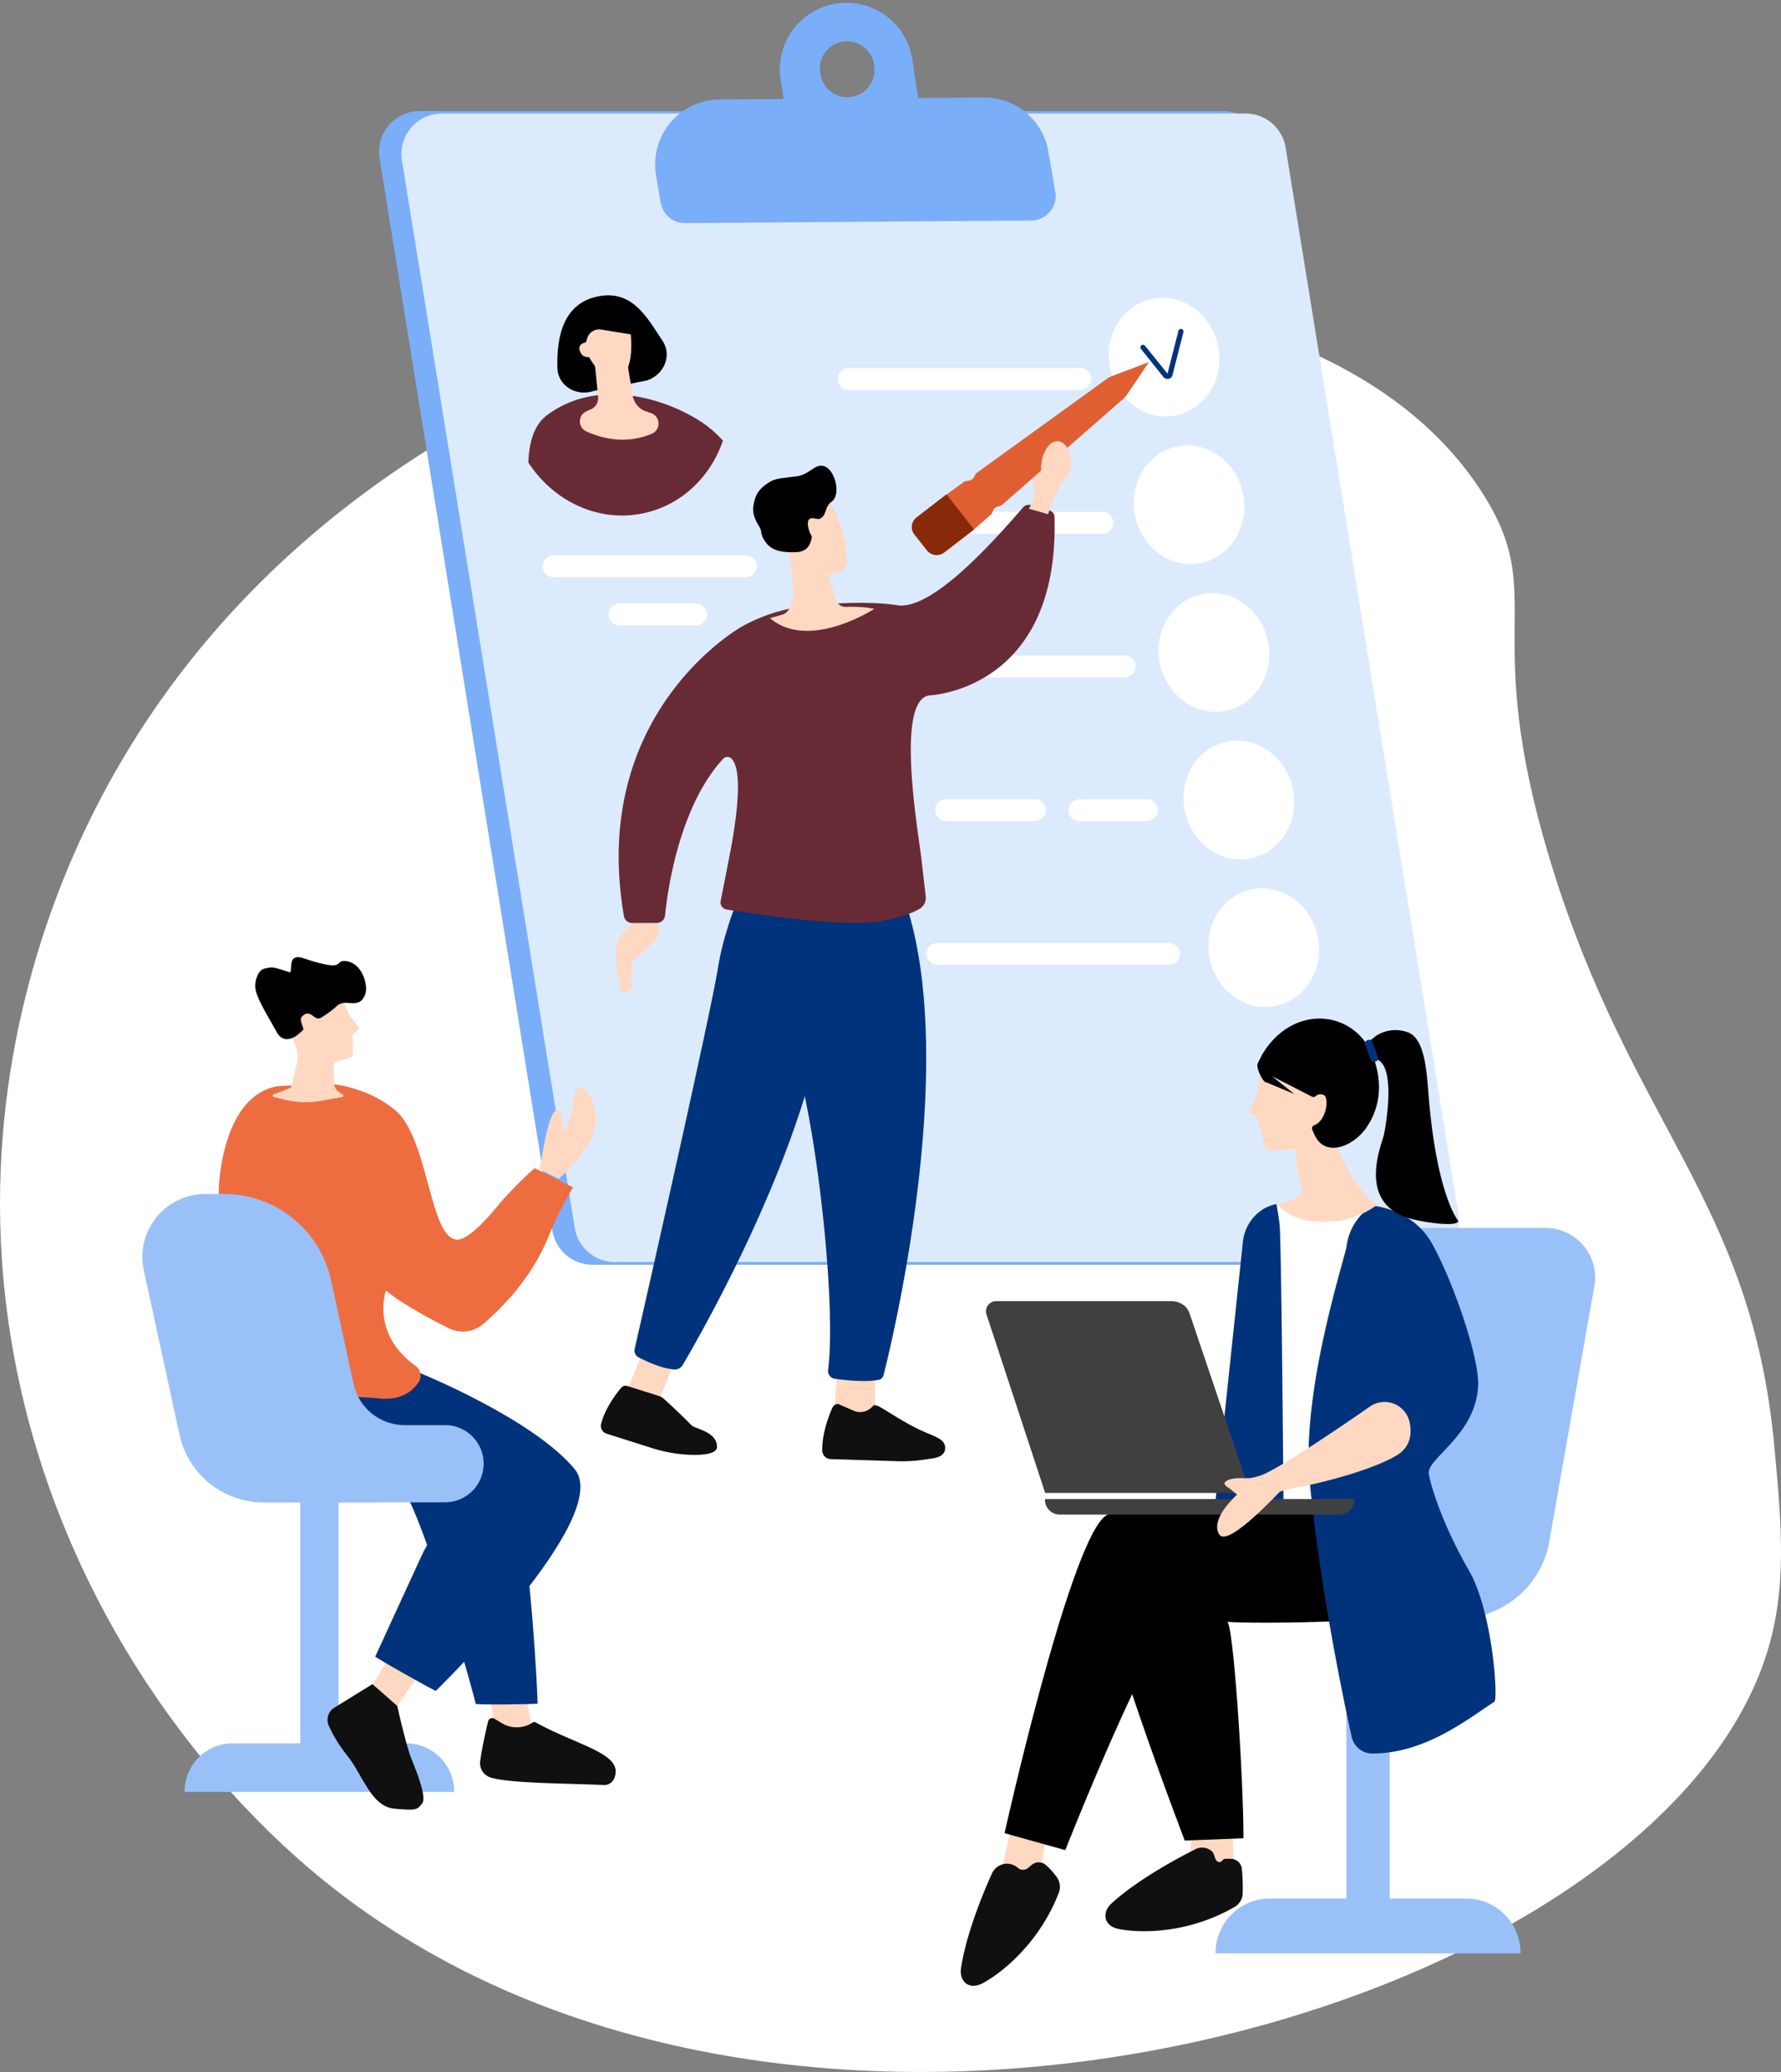 <svg xmlns="http://www.w3.org/2000/svg" xmlns:xlink="http://www.w3.org/1999/xlink" width="517.3" height="601.709" viewBox="0 0 517.3 601.709">
  <rect x="0" y="0" width="517.3" height="601.709" fill="#808080" stroke="none"/>
  <defs>
    <clipPath id="clip-path">
      <path id="Path_65651" data-name="Path 65651" d="M263,99.152h48.259v55.119H263Zm0,0" transform="translate(-263 -99.152)" fill="#7baef8"/>
    </clipPath>
  </defs>
  <g id="company-director" transform="translate(-1248.682 -3296.528)">
    <path id="Path_65636" data-name="Path 65636" d="M319.079,311.921c-11.195,24.795-27.769,72.252-21.107,131.276,8.546,75.734,50.845,135.452,91.993,169,136.56,111.329,386.519,39.4,419.615-65.465,6.008-19.031,4.327-37.381,2.251-59.949-6.606-71.83-41.422-93.171-64.836-169.422-21.3-69.4-.287-77.209-20.209-108.05C683.575,142.377,558.828,139.007,473,171.09,440.03,183.421,360.039,221.21,319.079,311.921" transform="translate(952.241 3230.039)" fill="#fff"/>
    <g id="Group_19233" data-name="Group 19233" transform="translate(1358.782 3296.528)">
      <path id="Path_65654" data-name="Path 65654" d="M294.042,442.876H527.491a11.806,11.806,0,0,0,11.616-13.72l-50.2-311.377a11.787,11.787,0,0,0-11.616-9.934H243.837a11.808,11.808,0,0,0-11.616,13.717l50.2,311.381a11.786,11.786,0,0,0,11.616,9.934" transform="translate(-232.068 -75.578)" fill="#7baef8"/>
      <path id="Path_65653" data-name="Path 65653" d="M295.792,441.56H529.241A11.77,11.77,0,0,0,540.857,427.9L490.641,117.924a11.763,11.763,0,0,0-11.616-9.889H245.587A11.774,11.774,0,0,0,233.971,121.7l50.2,309.974a11.774,11.774,0,0,0,11.616,9.889" transform="translate(-227.321 -75.06)" fill="#dceafe"/>
      <path id="Path_65652" data-name="Path 65652" d="M362.935,142.512a7.132,7.132,0,0,0,6.96-8.353l-2.016-11.731a18.862,18.862,0,0,0-18.695-15.647l-76.81.568a18.878,18.878,0,0,0-18.417,22.185l1.322,7.773a7.1,7.1,0,0,0,7.061,5.943l100.595-.739" transform="translate(-173.481 -78.462)" fill="#7baef8"/>
      <g id="Group_19234" data-name="Group 19234" transform="translate(114.829 0)" clip-path="url(#clip-path)">
        <path id="Path_65650" data-name="Path 65650" d="M283.029,126.85a7.908,7.908,0,0,1-7.788-6.626L275.2,120a7.9,7.9,0,1,1,15.573-2.639l.045.234A7.93,7.93,0,0,1,283.029,126.85Zm24.23,23.825-5.394-34.962a19.34,19.34,0,1,0-38.2,6.1l4.6,29.7a2.523,2.523,0,0,0,2.539,2.161h33.86a2.585,2.585,0,0,0,2.595-3" transform="translate(-261.844 -98.601)" fill="#7baef8"/>
      </g>
      <path id="Path_65655" data-name="Path 65655" d="M249.1,136.105c14.73-11.077,34.524-5.045,45.3,2.161a32.787,32.787,0,0,1,5.873,5.179c-3.627,10.543-12.08,18.78-23.176,21.1-13.049,2.74-26.042-3.527-33.351-14.764.2-5.483,1.507-10.773,5.353-13.676" transform="translate(-200.392 -15.472)" fill="#682b35"/>
      <path id="Path_65658" data-name="Path 65658" d="M272.079,146.974c5.019-1.7,7.28-7.324,4.54-11.441-4.5-6.756-8.657-14.819-18.506-13.023-10.25,1.886-12.354,11.56-12.076,20.9.16,5.06,5.42,8.353,10.539,6.626l15.5-3.059" transform="translate(-194.242 -36.491)"/>
      <path id="Path_65656" data-name="Path 65656" d="M251.7,126.6l1.377,13.921a3.583,3.583,0,0,1-2.19,3.657c-.42.16-.839.345-1.262.549a3.218,3.218,0,0,0,.074,5.858c4.566,2.031,11.586,3.8,19.01.624a3.207,3.207,0,0,0-.26-5.973l-1.437-.494a5.9,5.9,0,0,1-3.946-4.93l-2.2-13.412-9.166.2" transform="translate(-189.454 -25.263)" fill="#ffd8c2"/>
      <path id="Path_65657" data-name="Path 65657" d="M254.054,124.969l8.6,1.392s1.333,10.743-3.467,12.425-8.613-5.813-8.613-5.813a3.025,3.025,0,0,1-1.915-.523c-.594-.609-2.161-3.133.973-3.742l.364-1.188a3.623,3.623,0,0,1,4.057-2.55" transform="translate(-189.559 -29.26)" fill="#ffd8c2"/>
      <g id="Group_19235" data-name="Group 19235" transform="translate(47.47 86.466)">
        <path id="Path_65665" data-name="Path 65665" d="M345.324,172.922H278.069a3.176,3.176,0,0,0,0,6.352h67.255a3.176,3.176,0,0,0,0-6.352" transform="translate(-163.349 14.465)" fill="#fff"/>
        <path id="Path_65666" data-name="Path 65666" d="M308.743,161.676H289.194a3.176,3.176,0,0,0,0,6.352h19.549a3.176,3.176,0,0,0,0-6.352" transform="translate(-133.205 -16.037)" fill="#fff"/>
        <path id="Path_65667" data-name="Path 65667" d="M304.508,161.676H278.756a3.176,3.176,0,1,0,0,6.352h25.752a3.176,3.176,0,1,0,0-6.352" transform="translate(-161.526 -16.037)" fill="#fff"/>
        <path id="Path_65668" data-name="Path 65668" d="M341.859,150.43H274.6a3.176,3.176,0,0,0,0,6.352h67.255a3.176,3.176,0,1,0,0-6.352" transform="translate(-172.777 -46.539)" fill="#fff"/>
        <path id="Path_65669" data-name="Path 65669" d="M327.715,139.188H277.44a3.174,3.174,0,1,0,0,6.348h50.275a3.174,3.174,0,1,0,0-6.348" transform="translate(-165.085 -77.031)" fill="#fff"/>
        <path id="Path_65659" data-name="Path 65659" d="M338.39,127.941H271.135a3.176,3.176,0,1,0,0,6.352H338.39a3.176,3.176,0,0,0,0-6.352" transform="translate(-182.196 -107.535)" fill="#fff"/>
        <path id="Path_65670" data-name="Path 65670" d="M303.906,142.594H248.033a3.176,3.176,0,1,0,0,6.352h55.873a3.176,3.176,0,0,0,0-6.352" transform="translate(-244.855 -67.793)" fill="#fff"/>
        <path id="Path_65671" data-name="Path 65671" d="M275.427,146.363H253.213a3.176,3.176,0,1,0,0,6.352h22.214a3.176,3.176,0,0,0,0-6.352" transform="translate(-230.805 -57.57)" fill="#fff"/>
        <path id="Path_65660" data-name="Path 65660" d="M289.562,142.969c1.956,9.351,10.554,15.458,19.211,13.643s14.1-10.858,12.139-20.2S310.354,120.94,301.7,122.767s-14.1,10.862-12.135,20.2" transform="translate(-124.682 -122.444)" fill="#fff"/>
        <path id="Path_65661" data-name="Path 65661" d="M291.511,154.523c1.956,9.355,10.558,15.462,19.215,13.646s14.092-10.862,12.135-20.213S312.3,132.5,303.646,134.31s-14.1,10.862-12.135,20.213" transform="translate(-119.396 -91.122)" fill="#fff"/>
        <path id="Path_65662" data-name="Path 65662" d="M293.459,166.075c1.942,9.34,10.558,15.458,19.215,13.646s14.1-10.862,12.135-20.213S314.255,144.05,305.6,145.862s-14.1,10.862-12.139,20.213" transform="translate(-114.109 -59.793)" fill="#fff"/>
        <path id="Path_65663" data-name="Path 65663" d="M295.408,177.622c1.945,9.355,10.558,15.458,19.215,13.646s14.1-10.862,12.139-20.213S316.2,155.6,307.547,157.408s-14.1,10.862-12.139,20.213" transform="translate(-108.822 -28.474)" fill="#fff"/>
        <path id="Path_65664" data-name="Path 65664" d="M297.355,189.173c1.956,9.351,10.569,15.458,19.211,13.646,8.672-1.815,14.1-10.862,12.154-20.217-1.96-9.336-10.572-15.458-19.229-13.643s-14.1,10.858-12.135,20.213" transform="translate(-103.545 2.854)" fill="#fff"/>
        <path id="Path_65672" data-name="Path 65672" d="M301.392,151.216a1.559,1.559,0,0,1-1.232-.624l-6.467-8.078a.754.754,0,0,1,1.177-.943l6.523,8.108,3.178-12.429a.748.748,0,1,1,1.451.364L302.8,150.258a1.54,1.54,0,0,1-1.218.943.8.8,0,0,1-.189.015" transform="translate(-119.858 -127.632)" fill="#00337c"/>
      </g>
    </g>
    <g id="Group_19234-2" data-name="Group 19234" transform="translate(1423.199 3401.68)">
      <path id="Path_65645" data-name="Path 65645" d="M283.227,203.27l-.085,17.024-11.935-.772,1.232-16.312,10.788.059" transform="translate(-203.536 87.114)" fill="#ffd8c2"/>
      <path id="Path_65644" data-name="Path 65644" d="M285.3,206.846l-.724.694a4.727,4.727,0,0,1-5.149.928l-4.466-1.956a1.828,1.828,0,0,0-1.711,1.073c-.987,2.231-3.033,7.424-2.944,12.425a2.547,2.547,0,0,0,2.465,2.51l19.953.624h.045a44.126,44.126,0,0,0,5.988-.319l3.638-.52a6.287,6.287,0,0,0,2.279-.728,2.592,2.592,0,0,0,1.3-2.74c-.29-1.667-1.463-2.35-5.219-3.887-5.787-2.35-11.95-6.712-14.051-7.759a3.331,3.331,0,0,0-1.407-.345" transform="translate(-205.995 96.067)" fill="#101010"/>
      <path id="Path_65642" data-name="Path 65642" d="M269.32,205.991l-5.179,13.023-9.325-2.684,5.583-14.1,8.921,3.757" transform="translate(-247.992 84.464)" fill="#ffd8c2"/>
      <path id="Path_65643" data-name="Path 65643" d="M270,208.1l-9.31-2.944a1.713,1.713,0,0,0-1.826.538c-1.451,1.741-4.629,5.9-5.8,10.428a2.377,2.377,0,0,0,1.6,2.884L267.88,223.2a41.659,41.659,0,0,0,8.932,1.8s9.774,1.032,9.893-2.086c.156-4.466-6.426-5.353-7.309-6.266-3.378-3.449-6.92-6.686-8.223-7.859A3.488,3.488,0,0,0,270,208.1" transform="translate(-252.978 92.195)" fill="#101010"/>
      <path id="Path_65646" data-name="Path 65646" d="M288.54,165.219s-6.508,13.034-8.7,26.769c-2.09,13.123-20.8,95.791-24.174,110.5a2.2,2.2,0,0,0,1.1,2.439c2.231,1.173,6.567,3.219,10.339,3.553a2.641,2.641,0,0,0,2.495-1.262c4.93-8.367,32.408-56.133,40.456-97.577,8.846-45.594,7.079-42.041,7.079-42.041l-28.6-2.376" transform="translate(-245.841 -15.93)" fill="#00337c"/>
      <path id="Path_65641" data-name="Path 65641" d="M267.655,166.824s-3.787,24.783,3.393,43.125c6.9,17.622,13.412,74.334,10.832,94.3a2.3,2.3,0,0,0,1.971,2.58c3.148.449,8.8,1.043,12.689.319a1.824,1.824,0,0,0,1.452-1.362c2.565-10.123,21.68-89.3,6.727-136.236l-37.063-2.729" transform="translate(-215.876 -11.577)" fill="#00337c"/>
      <path id="Path_65648" data-name="Path 65648" d="M288.107,173.638l-8.134-10.049,5.09-3.668a2.084,2.084,0,0,1,.958-.39l.609-.1a2.165,2.165,0,0,0,1.711-1.392,2.225,2.225,0,0,1,.768-.984l37.8-27.307a4.1,4.1,0,0,1,1.017-.549L338.961,125l-6.307,9.366a7.293,7.293,0,0,1-1.218,1.377l-35.007,30.615a2.18,2.18,0,0,1-1.043.5l-.1.015a2.215,2.215,0,0,0-1.656,1.362l-.13.349a2.246,2.246,0,0,1-.594.858l-4.8,4.187" transform="translate(-179.76 -125.004)" fill="#df5f32"/>
      <path id="Path_65649" data-name="Path 65649" d="M278.724,142.008l8.642-6.656,8.048,10.209-8.646,6.656a3.615,3.615,0,0,1-5.045-.568l-3.683-4.67a3.522,3.522,0,0,1,.683-4.971" transform="translate(-186.994 -96.937)" fill="#882a09"/>
      <path id="Path_65640" data-name="Path 65640" d="M262.719,168.082s-6.946,5.279-8.193,8.542,1.088,14.53,1.088,14.53,3.423.884,3.159-2.973a19.442,19.442,0,0,1,.394-6.1s7.165-5.862,7.655-8.152-4.1-5.843-4.1-5.843" transform="translate(-249.789 -8.165)" fill="#ffd8c2"/>
      <path id="Path_65639" data-name="Path 65639" d="M379.567,137.865l-5.728-1.637a2.236,2.236,0,0,0-2.264,1.013c-8.178,9.381-26.216,29.828-36.4,28.1-2.465-.419-11.022-1.418-26.379.249a49.879,49.879,0,0,0-18.313,5.773l-.334.186S245.677,196.3,255.9,255.614a2.415,2.415,0,0,0,2.38,2.016h7.15a2.407,2.407,0,0,0,2.406-2.161c.739-7.354,4.117-31.658,16.88-45.52a1.644,1.644,0,0,1,2.1-.29c1.756,1.173,3.857,6.277.13,26.509-.056.33-2.057,10.569-2.955,15.079a2.094,2.094,0,0,0,1.711,2.465c7.714,1.247,34.324,5.264,44.588,3.423,6.3-1.132,9.7-2.539,11.5-3.627a3.665,3.665,0,0,0,1.767-3.579L342.326,239.2c-.854-7.644-7.655-45.735,2.075-47.636,0,0,38.036-1.218,36.558-51.886a1.934,1.934,0,0,0-1.392-1.812" transform="translate(-249.192 -94.74)" fill="#682b35"/>
      <path id="Path_65647" data-name="Path 65647" d="M290.52,135.517c.509-1.348,1.407-3.219,2.684-3.9,4.625-2.439,7.22,6.422,4.276,9.915a28.284,28.284,0,0,0-5.435,10.847l-5.568-1.593a15.084,15.084,0,0,0,1.392-3.322,7.607,7.607,0,0,0-.523-5.249l2.669-2.305a12.063,12.063,0,0,1,.5-4.4" transform="translate(-162.119 -108.198)" fill="#ffd8c2"/>
      <path id="Path_65637" data-name="Path 65637" d="M269.708,169.209l-3.493,1.013c11.367,9.63,30.292-2.71,30.292-2.71l-1.886-.334a43.526,43.526,0,0,0-6.408-.234,2.875,2.875,0,0,1-2.829-2.086l-2.116-7.324c1.711-.419,4.058-.839,4.726-1.871,1.162-1.8,0-7.54,0-7.54a37.6,37.6,0,0,0-1.915-6.6c-.754-1.945-.464-1.671-3.014-5.773l-4.161,1.013a9.2,9.2,0,0,0-6.511,6.018l-.289.872a11.508,11.508,0,0,0-.523,4.815l1.377,13.472c.29,2.376-.665,6.641-3.248,7.265" transform="translate(-217.075 -95.847)" fill="#ffd8c2"/>
      <path id="Path_65638" data-name="Path 65638" d="M268.647,155.5c1.93,2.58,5.279,2.8,8.5,2.74,3.857-.059,4.41-2.755,4.744-4.046.215-.9-.639-1.028-1.032-3.423-.609-3.727,2.539-1.971,3.133-2.161,2.38-.739,1.507-3.567,3.727-5.09,2.725-1.886,1.1-9.221-2.235-10.279-2.71-.858-4.176,2.565-8.208,3-3.464.394-5.769.579-7.276,1.422-2.7,1.522-4.236,3.278-4.774,5.8-.39,1.786-.869,3.727,1.407,7.28,1.088,1.7.015,2.09,2.016,4.759" transform="translate(-220.654 -103.024)"/>
    </g>
    <g id="Group_19231" data-name="Group 19231" transform="translate(1290.047 3574.5)">
      <path id="Path_65625" data-name="Path 65625" d="M155.875,358.325H167V267.809H155.875v90.516" transform="translate(-110.031 -116.804)" fill="#9ac0f8"/>
      <path id="Path_65626" data-name="Path 65626" d="M160.244,289.93h50.329a13.973,13.973,0,0,1,13.978,13.95v.15H146.266v-.15a13.973,13.973,0,0,1,13.978-13.95" transform="translate(-134.002 -61.622)" fill="#9ac0f8"/>
      <path id="Path_65631" data-name="Path 65631" d="M171.531,286.338l2.935,14.537a.856.856,0,0,0,.982.723l8.562-2.17a.76.76,0,0,0,.5-.916l-2.471-12.993-10.512.818" transform="translate(-70.976 -72.623)" fill="#ffd8c2"/>
      <path id="Path_65627" data-name="Path 65627" d="M168.787,282.184,161.578,294l8.233,4.358,7.412-10.582-8.436-5.595" transform="translate(-95.805 -80.945)" fill="#ffd8c2"/>
      <path id="Path_65629" data-name="Path 65629" d="M173.2,288.725c-.587,2.09-1.828,7.985-2.334,11.535a4.412,4.412,0,0,0,3.236,4.9c6.1,1.653,20.667,1.583,32.8,2.118a3.143,3.143,0,0,0,3.044-2.376c2.306-6.811-10.445-8.929-23.043-15.848a.762.762,0,0,0-.793.038c-.136.1-.325.234-.545.37a8.445,8.445,0,0,1-8.055.056L174.989,288a1.212,1.212,0,0,0-1.789.723" transform="translate(-72.754 -66.861)" fill="#101010"/>
      <path id="Path_65628" data-name="Path 65628" d="M178.386,291.306l-7.2-6.294-11.151,6.877a4.152,4.152,0,0,0-1.559,5.106,40.812,40.812,0,0,0,5.284,8.614c4.655,5.721,7,14.936,13.8,15.561s6.594.206,8.027-1.447-1.227-8.5-3.086-13.063c-1.513-3.739-4.12-15.355-4.12-15.355" transform="translate(-104.379 -73.89)" fill="#101010"/>
      <path id="Path_65632" data-name="Path 65632" d="M198.043,259.764s32.639,13.241,44.682,27.792c11.508,13.894-40.313,64.387-40.313,64.387-.066.248-17.609-9.648-17.609-9.949l13.433-29.239c5.312-11.413,15.918-17.924,11.591-21.939-3.945-3.645-25.828-1.761-37.064-2.156-19.944-.681-19.751-29.7-19.751-29.7l45.031.807" transform="translate(-117.173 -138.886)" fill="#00337c"/>
      <path id="Path_65630" data-name="Path 65630" d="M232.35,299.2c2.813,10.512,5.49,42.141,6.115,59.816,0,.245-17.962.423-18,.094-.178-1.555-13.458-49.441-20.873-62.109-3.942-6.73-29.361-4.8-35.026-5.923C149.424,288.078,150.42,257.6,150.42,257.6l70.863,28.229c6.06.926,9.47,7.412,11.067,13.377" transform="translate(-123.674 -142.276)" fill="#00337c"/>
      <path id="Path_65623" data-name="Path 65623" d="M150.026,265.317s.615-24.326,14.95-29.047a14.117,14.117,0,0,1,3.781-.657l12.64-.465c3.753-.038,6.867.874,10.879,2.334a31.623,31.623,0,0,1,9.282,5.49c9.624,8.722,9.722,37.989,18.05,37.308,2.782-.234,7.464-4.889,12.091-10.6a107.511,107.511,0,0,1,10.089-10.155l11.127,5.6a104,104,0,0,0-6.975,13.922c-4.068,10.075-10.746,18.525-19.112,25.744a9.086,9.086,0,0,1-10,1.258c-5.326-2.649-13.325-6.923-18.28-10.962a18.822,18.822,0,0,0,4.3,18.018A28.012,28.012,0,0,0,207.2,317a3.459,3.459,0,0,1,.832,4.739c-1.677,2.485-5.022,5.35-11.424,4.683-8.4-.888-32.3-.793-42.865-.7a4.975,4.975,0,0,1-5-5.116l1.283-55.287" transform="translate(-127.826 -198.28)" fill="#ee6d40"/>
      <path id="Path_65622" data-name="Path 65622" d="M175.766,259.233l1.705-9.187s1.377-6.989,3.086-7.933c1.241-.681,2.072,1.912,1.814,5.2a.489.489,0,0,0,.93.245,20.894,20.894,0,0,0,1.884-5.448c.164-2.334.629-7.15,2.785-6.689,2.156.479,6.018,7.947,3.086,14.321s-9.736,12.287-9.736,12.287l-5.553-2.8" transform="translate(-60.411 -197.667)" fill="#ffd8c2"/>
      <path id="Path_65620" data-name="Path 65620" d="M173.775,256.211a.392.392,0,0,0,.136-.723c-1.048-.6-2.551-1.709-2.457-3.03l-.217-5.162a1.435,1.435,0,0,1,1.024-1.352l3.711-1.118a1.337,1.337,0,0,0,.944-1.31l-.112-5.462,1.789-1.461a.309.309,0,0,0,.056-.447l-2.593-3.428c-.849-1.3-1.611-4.326-2.362-4.148,0,0-15.373-2.418-16.613,5.2a4.73,4.73,0,0,0,.751,3.344l1.3,1.992a9.768,9.768,0,0,1,1.583,6.772c-.094.751-1.842,7.59-1.842,7.59a47.592,47.592,0,0,1-4.969,1.922.431.431,0,0,0-.028.821l3.439.832a25.926,25.926,0,0,0,10.512.259l5.951-1.09" transform="translate(-115.742 -215.599)" fill="#ffd8c2"/>
      <path id="Path_65621" data-name="Path 65621" d="M178.334,225.717c-3.55-.328.79,3.495-12.231-.818-5.189-1.723-2.743,4.5-4.1,4.054-4.969-1.625-4.791-1.569-7.276-1.01-1.639.367-2.8,3.33-2.565,5.567.3,2.977,3.439,7.81,6.224,12.888,1.447,2.621,4.176,2.977,7.657-.709.37-.395-1.338-2.855-.353-3.851,2.565-2.579,3.481,1.517,5.514.356a29.446,29.446,0,0,0,4.844-3.6c2.527-2.09,6.444,1.5,8.069-3.386.832-2.555-.93-9.037-5.787-9.488" transform="translate(-119.357 -224.598)"/>
      <path id="Path_65624" data-name="Path 65624" d="M160.958,244.277h5.595a31.8,31.8,0,0,1,31.014,25.133l6.514,29.976a15.173,15.173,0,0,0,14.81,12.011h11.766a11.207,11.207,0,0,1,0,22.414h-19.1v.056H177.952A25.07,25.07,0,0,1,153.5,314.046l-10.319-47.53a18.288,18.288,0,0,1,17.773-22.239" transform="translate(-142.756 -175.506)" fill="#9ac0f8"/>
    </g>
    <g id="Group_19232" data-name="Group 19232" transform="translate(1527.744 3592.334)">
      <path id="Path_65615" data-name="Path 65615" d="M208.055,337.266l42.992-.633c13.837,0,25.665-9,28.088-22.715l13.081-74.092A14.369,14.369,0,0,0,278.131,222.9H228.237L208.055,337.266" transform="translate(-108.198 -162.093)" fill="#9ac0f8"/>
      <path id="Path_65614" data-name="Path 65614" d="M211.125,347.705h12.587V251.637l-12.587.494v95.574" transform="translate(-99.132 -77.219)" fill="#9ac0f8"/>
      <path id="Path_65613" data-name="Path 65613" d="M217.345,272.156h56.919a15.8,15.8,0,0,1,15.829,15.781v.158H201.516v-.158a15.8,15.8,0,0,1,15.829-15.781" transform="translate(-127.51 -16.621)" fill="#9ac0f8"/>
      <path id="Path_65609" data-name="Path 65609" d="M190.443,265.832c.111.431-5.017,23.8-5.017,23.8l11.765-1.965,3.554-19.766-10.3-2.068" transform="translate(-175.028 -35.297)" fill="#ffd8c2"/>
      <path id="Path_65612" data-name="Path 65612" d="M199.448,271.133a5.178,5.178,0,0,0-3.06-1.249,4.853,4.853,0,0,0-4.586,2.949c-2.052,4.523-7.428,17.141-8.938,27.44-.542,3.629,2.206,6.594,6.5,4.218,7.025-3.926,16.786-12.9,21.9-26.147a4.8,4.8,0,0,0-.585-4.554,22.307,22.307,0,0,0-3.092-3.475,3.229,3.229,0,0,0-4.2-.075l-1.1.909a2.215,2.215,0,0,1-2.842-.016" transform="translate(-182.796 -24.461)" fill="#101010"/>
      <path id="Path_65610" data-name="Path 65610" d="M204.289,265.816a50.287,50.287,0,0,1,1.249,7.539c.85,7.7-7.8,14.841-7.8,14.841l20.478-2.767-.787-17.817-13.141-1.795" transform="translate(-138.667 -35.344)" fill="#ffd8c2"/>
      <path id="Path_65611" data-name="Path 65611" d="M226.233,272.567c-1.206-.387-.929-2.241-1.917-3.119a4.326,4.326,0,0,0-5.1-.387c-4.416,2.21-16.462,8.6-24.091,15.627-2.7,2.5-2.408,6.547,2.427,7.412,7.907,1.423,21.095.632,33.338-6.44a4.721,4.721,0,0,0,2.4-3.906,58.434,58.434,0,0,0-.265-7.4,3.265,3.265,0,0,0-3.226-2.7H228.38c-1.067,0-1.131,1.253-2.147.913" transform="translate(-151.409 -27.654)" fill="#101010"/>
      <path id="Path_65608" data-name="Path 65608" d="M294.388,243.579s-71.653-3.1-79.5,4.155c-10.622,9.836-28.875,91.787-28.875,91.787l17.636,4.93S230.194,277.2,236.772,277.2s68.625-2.21,68.625-2.21l-11.01-31.409" transform="translate(-173.298 -102.965)"/>
      <path id="Path_65607" data-name="Path 65607" d="M287.675,242.516s9.452,27.673,1.933,32.721c-7.523,5.033-61.727,4.617-59.841,3.985s4.847,45.309,4.847,62.972l-17.062.664s-27.21-71.048-24.277-78.986c5.254-14.192,45.617-17.45,58.544-19.351,2.657-.383,35.856-2,35.856-2" transform="translate(-152.503 -104.156)"/>
      <path id="Path_65604" data-name="Path 65604" d="M243.674,223.139s11.255-6.5,19.272,48.428c0,0-13.73,29.527-13.975,33.678s-36.323,2.348-36.323,2.348l-.818-62.96-8.417-.4,1.807-14.532c1.111-4.246,5.839-7.29,9-8.416l29.452,1.854" transform="translate(-121.904 -166.856)" fill="#fff"/>
      <path id="Path_65605" data-name="Path 65605" d="M201.508,307.489l8.013-75.745a12.8,12.8,0,0,1,5.42-8.772,11.373,11.373,0,0,1,4.187-1.732s-.032-1.467.988,5.685c.542,3.89,1.127,77.365,1.143,80.5l-19.751.063" transform="translate(-127.533 -167.354)" fill="#00337c"/>
      <path id="Path_65603" data-name="Path 65603" d="M226.859,221.262s11.6.7,17.375,11.042c5.792,10.33,13.8,32.907,13.358,41.383-.791,14.394-15.011,20.925-14.315,25.483.324,2.206,3.257,13.433,11.658,28.045,6.934,12.042,8.508,37.386,7.381,38.11-7.6,4.866-19.921,15.026-35.457,15.026a6.143,6.143,0,0,1-5.989-4.819c-2.487-11.286-9.314-43.98-12.2-74.369-2.487-26.317,10.3-64.845,10.733-68.21a16.33,16.33,0,0,1,7.456-11.69" transform="translate(-107.33 -166.924)" fill="#00337c"/>
      <path id="Path_65619" data-name="Path 65619" d="M193.261,247.332h81.276a4.275,4.275,0,0,0,4.277-4.277v-.245H188.984v.245a4.278,4.278,0,0,0,4.277,4.277" transform="translate(-164.52 -103.29)" fill="#404040"/>
      <path id="Path_65618" data-name="Path 65618" d="M201.849,283.975h59.576l-17.62-52.084a5.128,5.128,0,0,0-1.929-2.6,6.038,6.038,0,0,0-3.352-1.02H187.688a2.97,2.97,0,0,0-2.858,3.969c.281.743,17.019,51.733,17.019,51.733" transform="translate(-177.338 -146.219)" fill="#404040"/>
      <path id="Path_65606" data-name="Path 65606" d="M204.166,258.76c-1.2.941.636,1.605,1.807,2.625,1.652,1.419,1.5,1.127,1.376,1.265-8.757,8.385-4.847,11.781-4.847,11.781,2.9,2.7,15.92-11.287,17.217-12.552.463-.451,3.3-1.067,6.254-1.609,6.887-1.249,20.909-4.969,27.689-9,3.831-2.285,4.633-5.712,3.89-9.559A7.432,7.432,0,0,0,246.032,237c-9.14,6.345-24.4,16.707-30.713,19.6a16.343,16.343,0,0,1-3.862,1.158c-1.53.245-5.511-.4-7.29,1" transform="translate(-127.167 -124.352)" fill="#ffd8c2"/>
      <path id="Path_65617" data-name="Path 65617" d="M224.565,219.525a.807.807,0,0,1-1.222-.434c-.941-2.491-3.768-6.307-6.855-7.072-3.953-.977-8.511.332-9.516,3.6-.862,2.839.012,5.094-2.874,8.784-.277.349-.047.909.293,1.194l1.822,1.641c.387.319.077-.365.759,1.879s1.464,6.667,1.97,7.1c1,.863,8.209,0,8.209,0l2.1,12.906c.158.561-1.581,1.365-2.1,1.514l-4.787,1.743s3.843,5.78,15.829,4.9a25.213,25.213,0,0,0,12.939-4.816s-7.8-4.98-12.322-19.595c-.233-.654-4.007-.721-4.262-3.1a1.264,1.264,0,0,1,.431-1.08c1.19-.96,4.4-3.783,3.831-6.639-.589-3.039-2.7-3.5-4.246-2.525" transform="translate(-120.245 -198.345)" fill="#ffd8c2"/>
      <path id="Path_65633" data-name="Path 65633" d="M147.335,229.943c-.687,1.172,1.583,5.869,2.521,5.584l8.053,3.362-6.474-5.183,11.583,5.942a.96.96,0,0,0,1.058-.079,2.062,2.062,0,0,1,2.551-.292c1.4.976.642,7.348-2.952,8.715a.968.968,0,0,0-.538,1.239,17.919,17.919,0,0,0,.939,2.051c3.161,5.946,11.037,2.848,14.813-2.657,2.772-4.057,5.323-10.733,2.192-19.856-4.922-14.319-23.392-16.509-32.46-1.377" transform="translate(-61.053 -216.996)"/>
      <path id="Path_65634" data-name="Path 65634" d="M157.5,219.948a10.449,10.449,0,0,1,9.343-.967c5.161,2.025,5.42,12.9,6.013,19.7,2.109,23.88,6.785,32.575,8.3,34.735,1.67,2.395-11.507.771-15.949-1.12-12.8-5.437-6.059-20.8-5.457-23.565s3.671-20.2-2.252-22.006l-2.567-5.185,1.135-.448" transform="translate(-36.861 -214.954)"/>
      <path id="Path_65635" data-name="Path 65635" d="M158.56,225.8l-.064.025a1.091,1.091,0,0,1-1.39-.646l-1.572-4.246a1.073,1.073,0,0,1,.646-1.381l.064-.018a1.086,1.086,0,0,1,1.39.636l1.572,4.246a1.075,1.075,0,0,1-.646,1.383" transform="translate(-38.053 -213.295)" fill="#00337c"/>
    </g>
  </g>
</svg>
